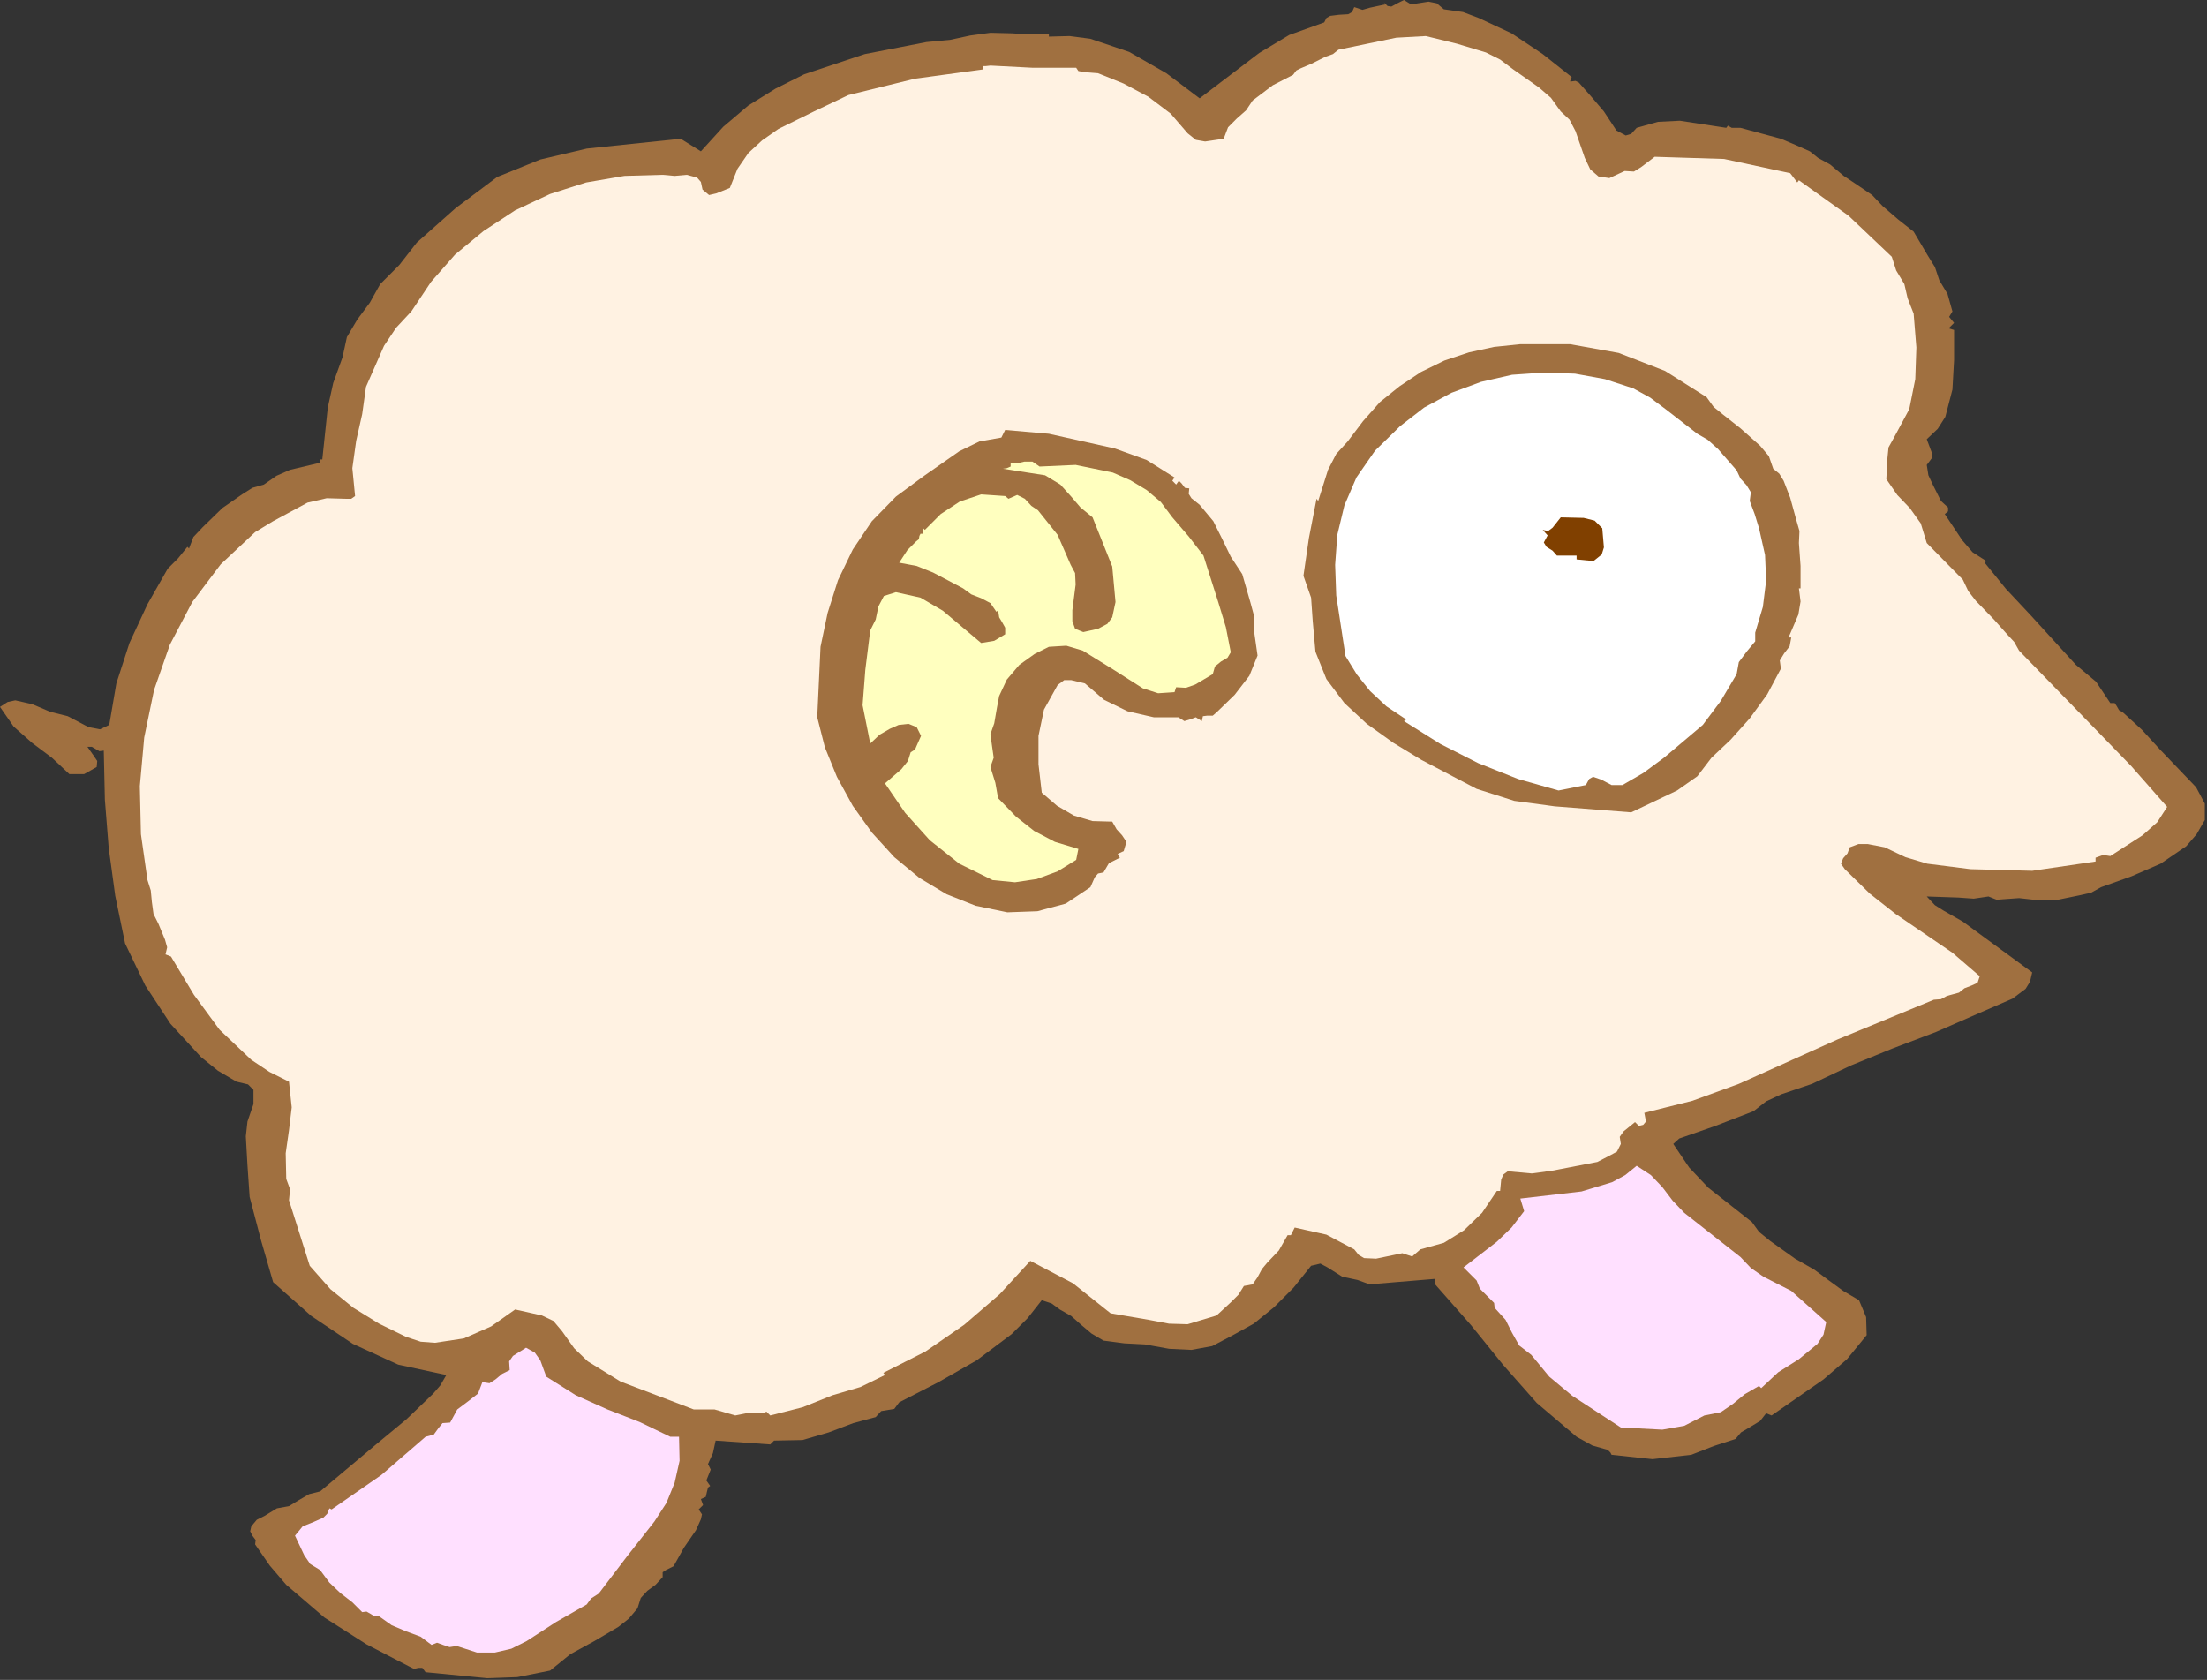 <?xml version="1.0" encoding="UTF-8" standalone="no"?>
<svg
   xmlns:dc="http://purl.org/dc/elements/1.1/"
   xmlns:cc="http://creativecommons.org/ns#"
   xmlns:rdf="http://www.w3.org/1999/02/22-rdf-syntax-ns#"
   xmlns:svg="http://www.w3.org/2000/svg"
   xmlns="http://www.w3.org/2000/svg"
   xmlns:sodipodi="http://sodipodi.sourceforge.net/DTD/sodipodi-0.dtd"
   xmlns:inkscape="http://www.inkscape.org/namespaces/inkscape"
   version="1.0"
   width="102.616mm"
   height="78.105mm"
   id="svg26"
   sodipodi:docname="ETOHT007.WMF">
  <rect width="100%" height="100%" fill="#333333" stroke="none"/>
  <sodipodi:namedview
     pagecolor="#ffffff"
     bordercolor="#666666"
     borderopacity="1"
     objecttolerance="10"
     gridtolerance="10"
     guidetolerance="10"
     inkscape:pageopacity="0"
     inkscape:pageshadow="2"
     inkscape:window-width="640"
     inkscape:window-height="480"
     id="namedview28" />
  <defs
     id="defs6">
    <clipPath
       clipPathUnits="userSpaceOnUse"
       id="clipWmfPath1">
      <path
         d="M 0,0 L 387.744,0 L 387.744,295.104 L 0,295.104 z"
         id="path2" />
    </clipPath>
    <pattern
       id="WMFhbasepattern"
       patternUnits="userSpaceOnUse"
       width="6"
       height="6"
       x="0"
       y="0" />
  </defs>
  <path
     style="fill:#a07040;fill-rule:evenodd;fill-opacity:1;stroke:none;"
     clip-path="url(#clipWmfPath1)"
     d="  M 253.728,1.632   L 257.088,2.112   L 259.872,3.168   L 265.632,5.856   L 271.104,9.504   L 276.192,13.536   L 275.904,14.304   L 276.192,14.304   L 276.864,14.208   L 277.44,14.496   L 279.648,16.992   L 281.856,19.584   L 284.064,22.944   L 285.696,23.808   L 286.656,23.52   L 287.616,22.464   L 291.36,21.408   L 295.2,21.216   L 303.36,22.464   L 303.648,22.08   L 304.32,22.464   L 305.856,22.464   L 312.96,24.384   L 315.456,25.44   L 318.048,26.592   L 319.488,27.744   L 321.6,28.896   L 324,30.912   L 326.592,32.64   L 328.992,34.272   L 330.816,36.192   L 333.6,38.592   L 336.288,40.704   L 338.784,44.928   L 340.032,46.944   L 340.8,49.248   L 342.24,51.648   L 343.104,54.72   L 342.528,55.68   L 343.392,56.736   L 342.432,57.696   L 343.392,57.984   L 343.392,63.264   L 343.104,68.448   L 341.856,73.248   L 340.512,75.36   L 338.592,77.184   L 339.456,79.488   L 339.456,80.544   L 338.592,81.696   L 338.88,83.52   L 339.648,85.152   L 341.088,88.032   L 342.336,89.184   L 342.336,89.856   L 341.76,90.336   L 344.832,94.944   L 346.656,97.056   L 349.056,98.592   L 348.768,98.88   L 352.512,103.488   L 356.832,108.096   L 364.8,116.832   L 368.352,119.808   L 370.848,123.552   L 371.616,123.552   L 372,124.128   L 372.384,124.8   L 373.056,125.184   L 376.416,128.256   L 379.488,131.616   L 385.92,138.336   L 387.456,141.216   L 387.456,144.096   L 386.016,146.592   L 384.192,148.704   L 379.68,151.776   L 374.592,153.984   L 369.216,155.904   L 367.488,156.864   L 365.376,157.344   L 361.632,158.112   L 358.272,158.208   L 354.816,157.824   L 352.128,158.016   L 350.88,158.112   L 349.44,157.536   L 346.848,157.92   L 344.16,157.728   L 338.592,157.536   L 340.032,159.072   L 341.568,160.032   L 344.928,161.952   L 357.12,170.88   L 356.736,172.512   L 355.968,173.76   L 353.664,175.488   L 347.904,177.984   L 340.224,181.344   L 332.64,184.224   L 325.344,187.2   L 318.432,190.464   L 313.056,192.288   L 310.368,193.536   L 308.16,195.264   L 301.44,197.856   L 295.104,200.064   L 294.048,201.024   L 296.832,205.152   L 300.192,208.704   L 307.872,214.752   L 309.12,216.48   L 311.136,218.112   L 315.456,221.184   L 318.816,223.104   L 321.408,225.024   L 323.904,226.848   L 326.688,228.48   L 327.936,231.456   L 328.032,234.624   L 324.576,238.848   L 320.448,242.4   L 311.328,248.736   L 310.368,248.352   L 309.312,249.696   L 307.584,250.752   L 305.952,251.712   L 304.992,252.864   L 301.152,254.112   L 297.216,255.648   L 290.4,256.416   L 283.2,255.648   L 283.008,255.264   L 282.528,254.784   L 279.84,254.016   L 277.056,252.48   L 270.048,246.528   L 264.192,239.904   L 258.528,232.896   L 252.192,225.696   L 252.192,224.736   L 240.672,225.696   L 238.56,224.928   L 235.872,224.352   L 233.28,222.72   L 232.032,222.048   L 230.4,222.432   L 227.328,226.272   L 223.872,229.728   L 220.32,232.608   L 216.672,234.624   L 213.024,236.544   L 209.376,237.216   L 205.44,237.024   L 201.216,236.256   L 197.568,236.064   L 193.92,235.584   L 191.808,234.336   L 189.984,232.8   L 188.256,231.264   L 186.24,230.112   L 184.8,229.056   L 183.072,228.48   L 180.576,231.648   L 177.792,234.432   L 171.648,239.04   L 164.928,242.88   L 158.016,246.432   L 157.152,247.584   L 156,247.776   L 154.848,247.968   L 153.888,249.024   L 149.952,250.08   L 145.632,251.712   L 141.024,253.056   L 136.032,253.152   L 135.36,253.824   L 125.76,253.152   L 125.28,255.36   L 124.416,257.28   L 124.896,258.24   L 124.512,259.2   L 124.128,260.16   L 124.8,261.12   L 124.416,261.408   L 124.224,262.176   L 124.032,263.04   L 123.168,263.424   L 123.552,264.48   L 122.784,265.248   L 123.36,266.112   L 123.168,266.976   L 122.304,268.896   L 120.192,271.968   L 118.368,275.232   L 117.024,275.904   L 116.448,276.288   L 116.448,277.152   L 115.2,278.496   L 113.76,279.552   L 112.608,280.8   L 112.032,282.624   L 110.496,284.448   L 108.672,285.888   L 104.448,288.384   L 100.224,290.688   L 96.672,293.568   L 90.912,294.72   L 85.632,294.912   L 74.784,293.856   L 74.208,293.088   L 73.536,293.088   L 72.768,293.28   L 72,292.896   L 64.416,288.96   L 57.024,284.256   L 50.304,278.496   L 47.424,275.136   L 44.832,271.392   L 44.928,270.624   L 44.352,269.856   L 43.968,269.088   L 44.16,268.224   L 45.12,267.072   L 46.464,266.4   L 48.672,265.056   L 50.784,264.672   L 52.512,263.616   L 54.336,262.56   L 56.256,262.08   L 66.432,253.536   L 71.424,249.408   L 76.128,244.896   L 77.376,243.456   L 78.432,241.632   L 69.984,239.808   L 62.016,236.16   L 54.72,231.264   L 48,225.312   L 45.888,218.016   L 43.872,210.336   L 43.488,204.768   L 43.2,199.68   L 43.488,197.088   L 44.544,194.016   L 44.544,191.52   L 43.584,190.56   L 41.568,190.08   L 38.304,188.16   L 35.328,185.76   L 29.952,179.904   L 25.536,173.184   L 21.984,165.792   L 20.256,157.44   L 19.104,148.992   L 18.432,140.544   L 18.24,131.904   L 17.472,132   L 16.8,131.616   L 16.128,131.232   L 15.36,131.232   L 16.512,132.864   L 17.088,133.728   L 16.992,134.784   L 14.784,136.032   L 12.192,136.032   L 9.12,133.152   L 5.664,130.56   L 2.4,127.68   L 0,124.224   L 1.344,123.36   L 2.688,123.072   L 5.664,123.744   L 8.832,125.088   L 11.904,125.856   L 15.552,127.776   L 17.568,128.16   L 19.2,127.392   L 20.448,120.096   L 22.752,112.992   L 25.92,106.176   L 29.472,99.936   L 31.296,98.112   L 32.928,96.096   L 33.216,96.384   L 33.984,94.368   L 35.616,92.64   L 39.072,89.28   L 42.528,86.88   L 44.352,85.728   L 46.368,85.152   L 48.576,83.616   L 50.976,82.56   L 56.256,81.312   L 56.256,80.736   L 56.64,80.736   L 57.6,71.616   L 58.56,67.296   L 60.192,62.784   L 60.96,59.232   L 62.784,56.16   L 64.992,53.184   L 66.816,49.92   L 70.176,46.56   L 73.248,42.624   L 80.064,36.576   L 87.36,31.104   L 94.944,28.032   L 103.104,26.112   L 119.616,24.384   L 123.168,26.592   L 127.104,22.272   L 131.52,18.528   L 136.32,15.552   L 141.312,13.056   L 151.968,9.504   L 162.816,7.392   L 166.944,7.008   L 170.496,6.24   L 174.048,5.76   L 177.888,5.856   L 180.768,6.048   L 183.648,6.048   L 184.32,6.048   L 184.32,6.432   L 187.968,6.336   L 191.616,6.816   L 198.432,9.12   L 204.96,12.864   L 210.816,17.28   L 221.28,9.312   L 226.56,6.144   L 232.704,3.936   L 233.088,3.168   L 233.76,2.784   L 235.296,2.592   L 236.928,2.496   L 237.6,2.112   L 237.984,1.248   L 239.424,1.728   L 240.768,1.344   L 243.456,0.768   L 243.168,0.384   L 243.84,1.056   L 244.512,1.152   L 245.568,0.576   L 246.72,0   L 247.968,0.768   L 251.04,0.288   L 252.48,0.576   L 253.728,1.632  z "
     id="path8" />
  <path
     style="fill:#fff2e2;fill-rule:evenodd;fill-opacity:1;stroke:none;"
     clip-path="url(#clipWmfPath1)"
     d="  M 274.272,19.584   L 275.808,21.024   L 276.864,23.04   L 278.496,27.744   L 279.456,29.76   L 280.896,31.008   L 282.816,31.296   L 285.504,30.048   L 287.136,30.144   L 288.384,29.376   L 290.784,27.552   L 302.976,27.936   L 314.592,30.432   L 315.84,32.064   L 316.128,31.68   L 324.864,37.92   L 332.448,45.12   L 333.216,47.52   L 334.656,49.92   L 335.232,52.416   L 336.288,55.104   L 336.768,61.056   L 336.576,66.624   L 335.52,71.904   L 332.832,76.896   L 331.872,78.624   L 331.68,80.544   L 331.488,84.192   L 333.408,86.976   L 335.616,89.28   L 337.536,91.968   L 338.592,95.424   L 344.928,101.856   L 345.888,103.872   L 347.232,105.6   L 350.4,108.864   L 352.704,111.456   L 353.952,112.8   L 354.816,114.336   L 368.16,128.064   L 374.496,134.592   L 380.832,141.792   L 379.104,144.48   L 376.512,146.784   L 370.848,150.432   L 369.6,150.24   L 368.256,150.72   L 368.256,151.392   L 357.12,153.024   L 346.272,152.736   L 338.688,151.776   L 334.848,150.624   L 331.2,148.896   L 328.224,148.32   L 326.592,148.32   L 325.056,148.896   L 324.672,149.952   L 323.904,150.816   L 323.52,151.776   L 324.192,152.736   L 328.608,157.056   L 333.12,160.608   L 343.104,167.424   L 347.904,171.552   L 347.52,172.704   L 346.464,173.184   L 345.216,173.664   L 344.256,174.432   L 342.144,175.008   L 341.088,175.584   L 339.84,175.68   L 322.848,182.688   L 305.568,190.464   L 297.408,193.44   L 288.96,195.552   L 289.248,197.088   L 288.768,197.664   L 288,197.856   L 287.328,197.184   L 285.312,198.816   L 284.64,199.776   L 284.832,201.024   L 284.16,202.368   L 283.104,202.944   L 280.704,204.192   L 272.736,205.728   L 269.184,206.208   L 264.96,205.824   L 264.192,206.4   L 263.808,207.264   L 263.616,209.28   L 263.04,209.28   L 260.448,213.12   L 257.28,216.192   L 253.728,218.4   L 249.6,219.552   L 248.16,220.8   L 246.432,220.224   L 241.824,221.184   L 239.712,221.088   L 238.752,220.512   L 237.984,219.552   L 233.088,216.96   L 227.52,215.712   L 227.04,216.672   L 226.848,217.056   L 226.272,217.056   L 224.736,219.744   L 222.72,221.856   L 221.76,223.008   L 220.992,224.448   L 220.128,225.696   L 218.592,225.984   L 217.632,227.52   L 216.384,228.768   L 213.792,231.168   L 208.704,232.704   L 205.44,232.608   L 201.888,231.936   L 195.168,230.784   L 188.544,225.504   L 181.056,221.568   L 175.68,227.424   L 169.44,232.8   L 162.624,237.504   L 155.232,241.248   L 155.52,241.632   L 151.2,243.744   L 146.304,245.184   L 141.024,247.296   L 135.36,248.736   L 134.688,248.064   L 134.016,248.352   L 131.616,248.256   L 129.216,248.736   L 125.568,247.68   L 121.92,247.68   L 109.056,242.784   L 103.296,239.232   L 100.896,236.928   L 98.784,233.952   L 97.248,232.128   L 95.232,231.168   L 90.528,230.112   L 86.304,233.088   L 81.504,235.2   L 76.416,235.968   L 73.92,235.776   L 71.328,234.912   L 66.624,232.608   L 62.112,229.824   L 58.08,226.56   L 54.432,222.432   L 50.784,210.912   L 50.976,208.992   L 50.304,207.168   L 50.208,202.656   L 50.784,198.624   L 51.264,194.592   L 50.784,190.08   L 47.328,188.352   L 44.16,186.24   L 38.592,180.96   L 34.08,174.816   L 30.048,168.096   L 29.088,167.712   L 29.376,166.464   L 28.992,165.12   L 27.84,162.336   L 26.976,160.608   L 26.688,158.496   L 26.496,156.48   L 25.92,154.656   L 24.768,146.592   L 24.576,138.144   L 25.344,129.6   L 27.072,121.248   L 29.856,113.28   L 33.792,105.792   L 38.784,99.168   L 44.832,93.504   L 48,91.584   L 54.048,88.32   L 57.408,87.552   L 60.768,87.648   L 61.728,87.648   L 62.4,87.168   L 61.92,82.272   L 62.592,77.472   L 63.648,72.768   L 64.32,67.968   L 67.488,60.768   L 69.6,57.6   L 72.288,54.72   L 75.744,49.536   L 79.968,44.736   L 84.96,40.608   L 90.528,36.96   L 96.672,34.08   L 103.008,32.064   L 109.728,30.912   L 116.448,30.72   L 118.56,30.912   L 120.672,30.72   L 122.496,31.2   L 123.168,31.968   L 123.456,33.312   L 124.608,34.272   L 125.856,33.984   L 128.256,33.024   L 129.6,29.664   L 131.52,26.88   L 133.92,24.672   L 136.8,22.656   L 143.04,19.584   L 149.088,16.704   L 160.8,13.824   L 172.8,12.192   L 172.704,11.616   L 173.184,11.616   L 174.048,11.52   L 181.44,11.904   L 189.12,11.904   L 189.504,12.48   L 190.56,12.672   L 192.96,12.864   L 197.472,14.688   L 201.792,16.992   L 205.728,19.968   L 208.704,23.424   L 210.144,24.576   L 211.776,24.864   L 215.04,24.384   L 215.808,22.368   L 217.344,20.832   L 218.976,19.392   L 220.128,17.664   L 223.68,14.976   L 227.232,13.152   L 227.808,12.384   L 228.576,12   L 230.4,11.232   L 232.896,9.984   L 234.24,9.504   L 235.2,8.736   L 245.376,6.624   L 250.56,6.336   L 256.032,7.68   L 261.12,9.216   L 263.616,10.464   L 265.92,12.192   L 270.432,15.36   L 272.544,17.184   L 274.272,19.584  z "
     id="path10" />
  <path
     style="fill:#a07040;fill-rule:evenodd;fill-opacity:1;stroke:none;"
     clip-path="url(#clipWmfPath1)"
     d="  M 305.856,75.264   L 309.312,78.336   L 310.848,80.16   L 311.616,82.368   L 312.672,83.232   L 313.44,84.48   L 314.592,87.456   L 315.648,91.296   L 316.224,93.312   L 316.128,95.424   L 316.416,99.456   L 316.416,103.392   L 316.128,103.392   L 316.416,105.696   L 316.032,108   L 314.304,112.032   L 314.784,112.032   L 314.496,113.568   L 313.536,114.816   L 312.768,116.064   L 312.96,117.504   L 310.56,122.016   L 307.488,126.24   L 304.128,129.984   L 300.768,133.152   L 298.272,136.416   L 294.72,138.912   L 286.656,142.752   L 273.216,141.696   L 266.112,140.736   L 259.488,138.624   L 249.792,133.536   L 244.896,130.56   L 240.192,127.2   L 236.256,123.552   L 233.088,119.328   L 231.168,114.528   L 230.688,109.152   L 230.4,105.024   L 229.056,101.184   L 230.016,94.56   L 231.36,87.648   L 231.648,88.032   L 233.376,82.56   L 234.816,79.776   L 236.832,77.568   L 239.52,74.016   L 242.496,70.656   L 245.952,67.872   L 249.696,65.376   L 253.824,63.36   L 258.144,61.92   L 262.56,60.96   L 267.168,60.48   L 275.904,60.48   L 284.448,62.016   L 292.608,65.184   L 299.904,69.792   L 301.152,71.52   L 302.688,72.768   L 305.856,75.264  z "
     id="path12" />
  <path
     style="fill:#ffffff;fill-rule:evenodd;fill-opacity:1;stroke:none;"
     clip-path="url(#clipWmfPath1)"
     d="  M 298.272,76.224   L 300.096,77.28   L 301.92,78.912   L 305.184,82.656   L 305.856,84.096   L 306.912,85.248   L 307.68,86.496   L 307.488,88.032   L 308.352,90.336   L 309.12,92.832   L 310.176,97.536   L 310.368,102.048   L 309.792,106.656   L 308.448,111.168   L 308.448,112.704   L 307.008,114.432   L 305.568,116.352   L 305.184,118.464   L 302.4,123.168   L 299.232,127.392   L 292.416,133.152   L 288.768,135.84   L 285.12,137.952   L 283.2,137.952   L 281.376,136.992   L 279.936,136.512   L 279.264,136.896   L 278.688,137.952   L 273.888,138.912   L 266.784,136.896   L 259.776,134.112   L 253.152,130.752   L 246.72,126.72   L 247.104,126.432   L 243.648,124.128   L 240.768,121.44   L 238.464,118.56   L 236.448,115.296   L 234.816,104.64   L 234.624,99.264   L 235.008,93.984   L 236.256,88.8   L 238.368,83.904   L 241.632,79.2   L 246.048,74.88   L 250.272,71.616   L 255.072,69.024   L 260.256,67.104   L 265.728,65.856   L 271.296,65.472   L 276.768,65.664   L 282.048,66.624   L 287.04,68.256   L 290.016,69.888   L 292.704,71.904   L 298.272,76.224  z "
     id="path14" />
  <path
     style="fill:#a07040;fill-rule:evenodd;fill-opacity:1;stroke:none;"
     clip-path="url(#clipWmfPath1)"
     d="  M 184.32,76.224   L 195.936,78.816   L 201.504,80.832   L 206.4,83.904   L 206.016,84.48   L 206.688,85.152   L 207.168,84.48   L 207.648,84.96   L 208.224,85.728   L 208.992,85.824   L 208.896,86.784   L 209.376,87.552   L 210.816,88.704   L 213.216,91.584   L 214.752,94.656   L 216.288,97.824   L 218.304,100.896   L 219.744,105.888   L 220.416,108.384   L 220.416,111.168   L 220.992,115.2   L 219.552,118.752   L 216.96,122.112   L 213.792,125.184   L 213.12,125.76   L 212.16,125.76   L 211.392,125.856   L 211.2,126.72   L 210.144,126.048   L 209.088,126.432   L 208.128,126.72   L 207.072,126.048   L 202.752,126.048   L 198.144,124.992   L 194.016,122.976   L 190.656,120.096   L 188.256,119.52   L 187.008,119.52   L 185.856,120.384   L 183.456,124.704   L 182.496,129.312   L 182.496,134.304   L 183.072,139.296   L 185.76,141.6   L 188.736,143.328   L 192,144.288   L 195.456,144.384   L 196.224,145.728   L 197.184,146.784   L 197.952,147.936   L 197.472,149.568   L 196.416,150.048   L 196.8,150.72   L 194.88,151.68   L 193.92,153.312   L 192.96,153.504   L 192.384,154.176   L 191.616,155.904   L 187.296,158.784   L 182.304,160.128   L 177.024,160.32   L 171.456,159.168   L 166.368,157.152   L 161.568,154.272   L 157.152,150.624   L 153.216,146.304   L 149.856,141.6   L 147.072,136.512   L 144.96,131.328   L 143.616,126.048   L 144.192,113.664   L 145.44,107.712   L 147.264,101.952   L 149.856,96.576   L 153.216,91.584   L 157.44,87.264   L 162.528,83.52   L 168.576,79.296   L 172.128,77.568   L 175.968,76.896   L 176.64,75.552   L 184.32,76.224  z "
     id="path16" />
  <path
     style="fill:#ffffbf;fill-rule:evenodd;fill-opacity:1;stroke:none;"
     clip-path="url(#clipWmfPath1)"
     d="  M 182.688,81.984   L 189.024,81.696   L 195.552,83.04   L 198.624,84.384   L 201.504,86.112   L 204,88.224   L 206.016,90.912   L 208.896,94.272   L 211.488,97.632   L 214.08,105.792   L 215.424,110.208   L 216.288,114.624   L 215.712,115.584   L 214.56,116.256   L 213.504,117.12   L 213.12,118.464   L 210.048,120.288   L 208.416,120.864   L 206.688,120.768   L 206.4,121.632   L 203.52,121.824   L 200.832,120.96   L 195.552,117.6   L 190.272,114.336   L 187.392,113.472   L 184.32,113.664   L 181.824,114.912   L 179.136,116.832   L 176.928,119.424   L 175.584,122.304   L 175.2,124.32   L 174.72,127.104   L 174.048,129.024   L 174.336,131.136   L 174.624,133.152   L 174.048,134.784   L 174.912,137.568   L 175.392,140.256   L 178.56,143.52   L 181.728,146.016   L 185.376,147.936   L 189.504,149.184   L 189.12,151.104   L 185.856,153.12   L 182.208,154.464   L 178.368,155.04   L 174.432,154.656   L 168.576,151.776   L 163.392,147.648   L 159.072,142.848   L 155.52,137.664   L 158.4,135.168   L 159.552,133.728   L 160.032,132.192   L 160.8,131.712   L 161.088,131.04   L 161.856,129.312   L 161.088,127.776   L 159.648,127.2   L 157.92,127.392   L 156.384,128.064   L 154.56,129.12   L 152.928,130.656   L 151.584,123.936   L 152.064,117.696   L 152.928,110.784   L 153.888,108.864   L 154.368,106.56   L 155.328,104.736   L 157.44,104.064   L 161.76,105.024   L 165.696,107.328   L 172.416,112.992   L 174.72,112.608   L 176.64,111.456   L 176.64,110.304   L 176.16,109.44   L 175.584,108.48   L 175.392,107.232   L 175.104,107.52   L 174.048,105.984   L 172.416,105.12   L 170.688,104.448   L 169.248,103.392   L 163.968,100.608   L 161.088,99.456   L 158.016,98.88   L 159.456,96.672   L 160.992,95.136   L 161.472,94.752   L 161.568,94.176   L 161.76,93.792   L 162.24,93.792   L 162.24,92.832   L 162.528,93.12   L 165.312,90.336   L 168.672,88.128   L 172.416,86.88   L 176.64,87.168   L 177.216,87.648   L 178.752,86.976   L 180.096,87.648   L 181.248,88.896   L 182.4,89.664   L 185.856,93.984   L 188.16,99.264   L 188.928,100.704   L 189.024,102.72   L 188.448,107.232   L 188.448,109.152   L 188.928,110.496   L 190.368,111.072   L 192.96,110.496   L 194.592,109.632   L 195.456,108.48   L 196.032,105.792   L 195.456,99.552   L 192,90.912   L 189.888,89.184   L 188.16,87.168   L 186.336,85.152   L 183.648,83.52   L 176.256,82.368   L 176.928,82.272   L 177.6,81.984   L 177.6,81.312   L 178.752,81.408   L 180,81.12   L 181.44,81.12   L 182.688,81.984  z "
     id="path18" />
  <path
     style="fill:#804000;fill-rule:evenodd;fill-opacity:1;stroke:none;"
     clip-path="url(#clipWmfPath1)"
     d="  M 281.568,92.832   L 281.856,96.192   L 281.472,97.44   L 280.032,98.592   L 277.056,98.304   L 277.056,97.632   L 275.328,97.632   L 273.6,97.632   L 272.832,96.768   L 271.776,96.096   L 271.296,95.328   L 271.968,94.08   L 271.104,93.12   L 272.064,93.312   L 272.832,92.736   L 274.272,90.912   L 278.304,91.008   L 280.224,91.488   L 281.568,92.832  z "
     id="path20" />
  <path
     style="fill:#ffe0ff;fill-rule:evenodd;fill-opacity:1;stroke:none;"
     clip-path="url(#clipWmfPath1)"
     d="  M 295.968,213.12   L 305.856,220.896   L 307.68,222.816   L 309.888,224.352   L 314.784,226.848   L 315.168,226.656   L 314.784,226.848   L 320.928,232.32   L 320.448,234.528   L 319.392,236.16   L 316.128,238.848   L 312.48,241.152   L 309.504,243.936   L 309.12,243.552   L 306.624,244.992   L 304.512,246.72   L 302.4,248.16   L 299.52,248.736   L 295.968,250.56   L 292.128,251.232   L 284.832,250.848   L 276.288,245.28   L 272.256,241.92   L 269.088,238.08   L 266.976,236.448   L 265.728,234.24   L 264.576,231.936   L 262.656,229.824   L 262.56,228.96   L 261.408,227.808   L 260.064,226.464   L 259.488,225.024   L 257.184,222.72   L 263.04,218.208   L 265.632,215.712   L 267.84,212.832   L 267.168,210.624   L 277.92,209.376   L 283.296,207.744   L 285.6,206.496   L 287.616,204.864   L 290.112,206.496   L 292.128,208.608   L 293.952,211.008   L 295.968,213.12  z "
     id="path22" />
  <path
     style="fill:#ffe0ff;fill-rule:evenodd;fill-opacity:1;stroke:none;"
     clip-path="url(#clipWmfPath1)"
     d="  M 96,241.92   L 101.184,245.184   L 106.752,247.68   L 112.416,249.888   L 117.792,252.48   L 119.328,252.48   L 119.424,256.704   L 118.56,260.544   L 117.12,264.096   L 115.008,267.36   L 110.112,273.6   L 105.216,280.032   L 103.872,280.896   L 103.104,281.952   L 97.728,285.024   L 92.544,288.384   L 89.856,289.728   L 86.976,290.4   L 83.808,290.4   L 80.256,289.248   L 79.008,289.44   L 77.856,289.056   L 76.8,288.672   L 75.84,289.056   L 73.92,287.616   L 71.328,286.656   L 68.832,285.6   L 66.528,283.968   L 65.856,284.064   L 65.088,283.584   L 64.416,283.2   L 63.648,283.296   L 61.92,281.568   L 59.808,279.936   L 57.888,278.112   L 56.256,275.904   L 54.528,274.848   L 53.472,273.312   L 51.84,269.856   L 53.184,268.224   L 55.104,267.456   L 56.832,266.688   L 57.504,266.016   L 57.888,265.056   L 58.272,265.248   L 67.008,259.2   L 74.784,252.48   L 76.224,252.096   L 76.992,251.04   L 77.76,250.08   L 79.104,249.984   L 80.352,247.68   L 82.272,246.24   L 84,244.896   L 84.768,242.88   L 86.016,243.072   L 87.072,242.4   L 88.224,241.44   L 89.568,240.768   L 89.472,239.232   L 90.144,238.272   L 92.448,236.832   L 93.984,237.696   L 94.944,239.04   L 96,241.92  z "
     id="path24" />
</svg>
